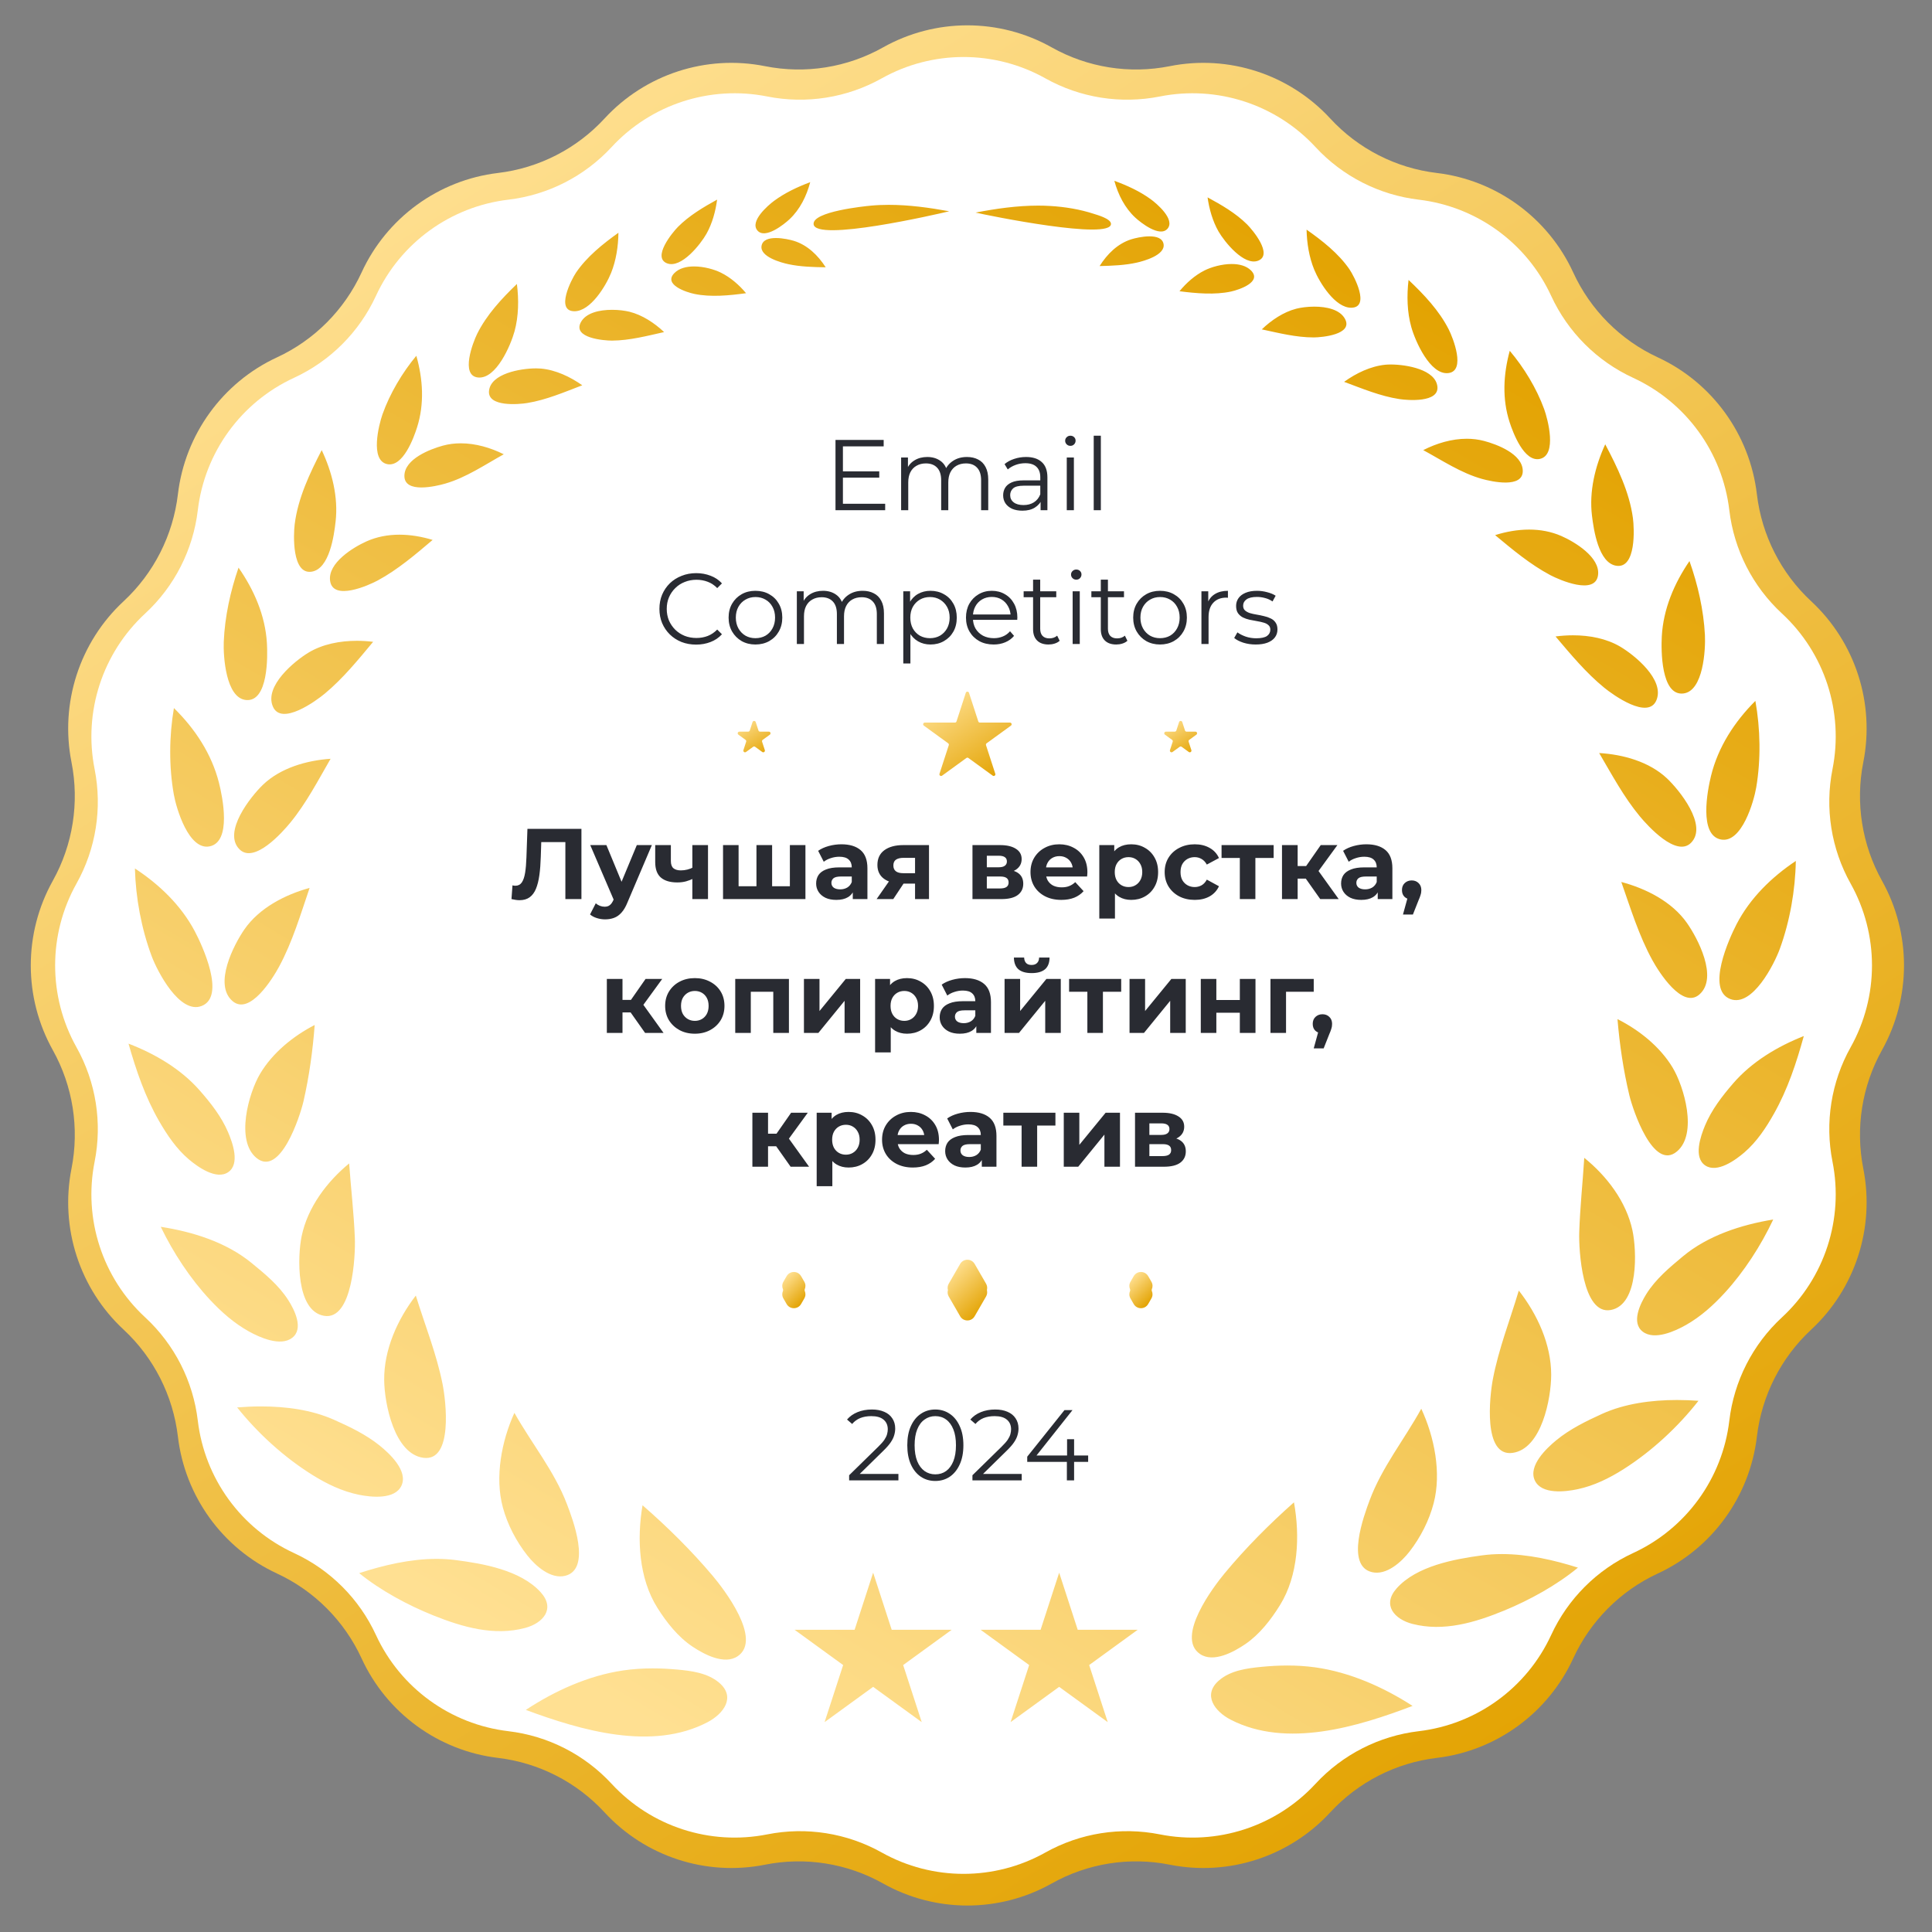 <svg width="231" height="231" viewBox="0 0 231 231" fill="none" xmlns="http://www.w3.org/2000/svg">
<rect x="0" y="0" width="231" height="231" fill="#808080" stroke="none"/>
<path d="M105.578 5.669C111.842 2.149 119.491 2.149 125.755 5.669C130.041 8.078 135.047 8.873 139.868 7.911C146.908 6.507 154.186 8.887 159.049 14.167C162.381 17.783 166.905 20.1 171.787 20.681C178.915 21.529 185.103 26.052 188.1 32.575C190.154 37.047 193.745 40.659 198.211 42.726C204.731 45.744 209.221 51.961 210.063 59.096C210.64 63.989 212.943 68.536 216.553 71.887C221.827 76.781 224.184 84.078 222.786 91.135C221.828 95.972 222.619 101.003 225.02 105.308C228.53 111.601 228.53 119.263 225.02 125.556C222.619 129.862 221.828 134.893 222.786 139.729C224.184 146.787 221.827 154.083 216.553 158.978C212.943 162.329 210.64 166.876 210.063 171.768C209.221 178.903 204.731 185.121 198.211 188.139C193.745 190.206 190.154 193.818 188.1 198.289C185.103 204.812 178.915 209.336 171.787 210.184C166.905 210.765 162.381 213.081 159.049 216.698C154.186 221.978 146.908 224.358 139.868 222.953C135.047 221.991 130.041 222.787 125.755 225.195C119.491 228.715 111.842 228.715 105.578 225.195C101.293 222.787 96.286 221.991 91.465 222.953C84.425 224.358 77.148 221.978 72.284 216.698C68.953 213.081 64.429 210.765 59.546 210.184C52.418 209.336 46.231 204.812 43.234 198.289C41.179 193.818 37.588 190.206 33.122 188.139C26.602 185.121 22.113 178.903 21.271 171.768C20.693 166.876 18.391 162.329 14.78 158.978C9.506 154.083 7.15 146.787 8.548 139.729C9.505 134.893 8.715 129.862 6.313 125.556C2.803 119.263 2.803 111.601 6.313 105.308C8.715 101.003 9.505 95.972 8.548 91.135C7.15 84.078 9.506 76.781 14.78 71.887C18.391 68.536 20.693 63.989 21.271 59.096C22.113 51.961 26.602 45.744 33.122 42.726C37.588 40.659 41.179 37.047 43.234 32.575C46.231 26.052 52.418 21.529 59.546 20.681C64.429 20.1 68.953 17.783 72.284 14.167C77.148 8.887 84.425 6.507 91.465 7.911C96.286 8.873 101.293 8.078 105.578 5.669Z" fill="url(#paint0_linear_1376_2097)"/>
<path d="M105.425 9.368C111.503 5.965 118.913 5.965 124.991 9.368C129.151 11.696 134.004 12.465 138.679 11.536C145.512 10.178 152.559 12.467 157.288 17.582C160.524 21.082 164.903 23.313 169.636 23.874C176.554 24.694 182.549 29.049 185.466 35.375C187.462 39.703 190.937 43.178 195.265 45.174C201.591 48.091 205.947 54.086 206.766 61.004C207.327 65.737 209.558 70.116 213.058 73.352C218.173 78.081 220.462 85.128 219.104 91.961C218.175 96.636 218.944 101.489 221.272 105.649C224.675 111.727 224.675 119.137 221.272 125.215C218.944 129.375 218.175 134.228 219.104 138.903C220.462 145.736 218.173 152.783 213.058 157.512C209.558 160.748 207.327 165.126 206.766 169.86C205.947 176.778 201.591 182.773 195.265 185.69C190.937 187.686 187.462 191.161 185.466 195.489C182.549 201.815 176.554 206.17 169.636 206.99C164.903 207.551 160.524 209.782 157.288 213.282C152.559 218.396 145.512 220.686 138.679 219.328C134.004 218.399 129.151 219.168 124.991 221.496C118.913 224.899 111.503 224.899 105.425 221.496C101.266 219.168 96.412 218.399 91.737 219.328C84.905 220.686 77.857 218.396 73.128 213.282C69.892 209.782 65.514 207.551 60.78 206.99C53.862 206.17 47.868 201.815 44.95 195.489C42.954 191.161 39.48 187.686 35.151 185.69C28.825 182.773 24.47 176.778 23.65 169.86C23.089 165.126 20.858 160.748 17.358 157.512C12.244 152.783 9.954 145.736 11.312 138.903C12.241 134.228 11.473 129.375 9.144 125.215C5.741 119.137 5.741 111.727 9.144 105.649C11.473 101.489 12.241 96.636 11.312 91.961C9.954 85.128 12.244 78.081 17.358 73.352C20.858 70.116 23.089 65.737 23.65 61.004C24.47 54.086 28.825 48.091 35.151 45.174C39.48 43.178 42.954 39.703 44.95 35.375C47.868 29.049 53.862 24.694 60.78 23.874C65.514 23.313 69.892 21.082 73.128 17.582C77.857 12.467 84.905 10.178 91.737 11.536C96.412 12.465 101.266 11.696 105.425 9.368Z" fill="white"/>
<path d="M100.688 56.356H105.128V57.112H100.688V56.356ZM100.784 60.232H105.836V61H99.896V52.6H105.656V53.368H100.784V60.232ZM115.615 54.64C116.127 54.64 116.571 54.74 116.947 54.94C117.331 55.132 117.627 55.428 117.835 55.828C118.051 56.228 118.159 56.732 118.159 57.34V61H117.307V57.424C117.307 56.76 117.147 56.26 116.827 55.924C116.515 55.58 116.071 55.408 115.495 55.408C115.063 55.408 114.687 55.5 114.367 55.684C114.055 55.86 113.811 56.12 113.635 56.464C113.467 56.8 113.383 57.208 113.383 57.688V61H112.531V57.424C112.531 56.76 112.371 56.26 112.051 55.924C111.731 55.58 111.283 55.408 110.707 55.408C110.283 55.408 109.911 55.5 109.591 55.684C109.271 55.86 109.023 56.12 108.847 56.464C108.679 56.8 108.595 57.208 108.595 57.688V61H107.743V54.7H108.559V56.404L108.427 56.104C108.619 55.648 108.927 55.292 109.351 55.036C109.783 54.772 110.291 54.64 110.875 54.64C111.491 54.64 112.015 54.796 112.447 55.108C112.879 55.412 113.159 55.872 113.287 56.488L112.951 56.356C113.135 55.844 113.459 55.432 113.923 55.12C114.395 54.8 114.959 54.64 115.615 54.64ZM124.418 61V59.608L124.382 59.38V57.052C124.382 56.516 124.23 56.104 123.926 55.816C123.63 55.528 123.186 55.384 122.594 55.384C122.186 55.384 121.798 55.452 121.43 55.588C121.062 55.724 120.75 55.904 120.494 56.128L120.11 55.492C120.43 55.22 120.814 55.012 121.262 54.868C121.71 54.716 122.182 54.64 122.678 54.64C123.494 54.64 124.122 54.844 124.562 55.252C125.01 55.652 125.234 56.264 125.234 57.088V61H124.418ZM122.246 61.06C121.774 61.06 121.362 60.984 121.01 60.832C120.666 60.672 120.402 60.456 120.218 60.184C120.034 59.904 119.942 59.584 119.942 59.224C119.942 58.896 120.018 58.6 120.17 58.336C120.33 58.064 120.586 57.848 120.938 57.688C121.298 57.52 121.778 57.436 122.378 57.436H124.55V58.072H122.402C121.794 58.072 121.37 58.18 121.13 58.396C120.898 58.612 120.782 58.88 120.782 59.2C120.782 59.56 120.922 59.848 121.202 60.064C121.482 60.28 121.874 60.388 122.378 60.388C122.858 60.388 123.27 60.28 123.614 60.064C123.966 59.84 124.222 59.52 124.382 59.104L124.574 59.692C124.414 60.108 124.134 60.44 123.734 60.688C123.342 60.936 122.846 61.06 122.246 61.06ZM127.548 61V54.7H128.4V61H127.548ZM127.98 53.308C127.804 53.308 127.656 53.248 127.536 53.128C127.416 53.008 127.356 52.864 127.356 52.696C127.356 52.528 127.416 52.388 127.536 52.276C127.656 52.156 127.804 52.096 127.98 52.096C128.156 52.096 128.304 52.152 128.424 52.264C128.544 52.376 128.604 52.516 128.604 52.684C128.604 52.86 128.544 53.008 128.424 53.128C128.312 53.248 128.164 53.308 127.98 53.308ZM130.771 61V52.096H131.623V61H130.771ZM83.236 77.072C82.603 77.072 82.019 76.968 81.484 76.76C80.948 76.544 80.484 76.244 80.091 75.86C79.7 75.476 79.391 75.024 79.168 74.504C78.951 73.984 78.844 73.416 78.844 72.8C78.844 72.184 78.951 71.616 79.168 71.096C79.391 70.576 79.7 70.124 80.091 69.74C80.492 69.356 80.96 69.06 81.496 68.852C82.031 68.636 82.615 68.528 83.248 68.528C83.856 68.528 84.427 68.632 84.963 68.84C85.499 69.04 85.951 69.344 86.32 69.752L85.755 70.316C85.412 69.964 85.031 69.712 84.615 69.56C84.2 69.4 83.751 69.32 83.272 69.32C82.767 69.32 82.299 69.408 81.868 69.584C81.436 69.752 81.059 69.996 80.74 70.316C80.419 70.628 80.168 70.996 79.984 71.42C79.808 71.836 79.719 72.296 79.719 72.8C79.719 73.304 79.808 73.768 79.984 74.192C80.168 74.608 80.419 74.976 80.74 75.296C81.059 75.608 81.436 75.852 81.868 76.028C82.299 76.196 82.767 76.28 83.272 76.28C83.751 76.28 84.2 76.2 84.615 76.04C85.031 75.88 85.412 75.624 85.755 75.272L86.32 75.836C85.951 76.244 85.499 76.552 84.963 76.76C84.427 76.968 83.852 77.072 83.236 77.072ZM90.319 77.06C89.711 77.06 89.163 76.924 88.675 76.652C88.195 76.372 87.815 75.992 87.535 75.512C87.255 75.024 87.115 74.468 87.115 73.844C87.115 73.212 87.255 72.656 87.535 72.176C87.815 71.696 88.195 71.32 88.675 71.048C89.155 70.776 89.703 70.64 90.319 70.64C90.943 70.64 91.495 70.776 91.975 71.048C92.463 71.32 92.843 71.696 93.115 72.176C93.395 72.656 93.535 73.212 93.535 73.844C93.535 74.468 93.395 75.024 93.115 75.512C92.843 75.992 92.463 76.372 91.975 76.652C91.487 76.924 90.935 77.06 90.319 77.06ZM90.319 76.304C90.775 76.304 91.179 76.204 91.531 76.004C91.883 75.796 92.159 75.508 92.359 75.14C92.567 74.764 92.671 74.332 92.671 73.844C92.671 73.348 92.567 72.916 92.359 72.548C92.159 72.18 91.883 71.896 91.531 71.696C91.179 71.488 90.779 71.384 90.331 71.384C89.883 71.384 89.483 71.488 89.131 71.696C88.779 71.896 88.499 72.18 88.291 72.548C88.083 72.916 87.979 73.348 87.979 73.844C87.979 74.332 88.083 74.764 88.291 75.14C88.499 75.508 88.779 75.796 89.131 76.004C89.483 76.204 89.879 76.304 90.319 76.304ZM103.147 70.64C103.659 70.64 104.103 70.74 104.479 70.94C104.863 71.132 105.159 71.428 105.367 71.828C105.583 72.228 105.691 72.732 105.691 73.34V77H104.839V73.424C104.839 72.76 104.679 72.26 104.359 71.924C104.047 71.58 103.603 71.408 103.027 71.408C102.595 71.408 102.219 71.5 101.899 71.684C101.587 71.86 101.343 72.12 101.167 72.464C100.999 72.8 100.915 73.208 100.915 73.688V77H100.063V73.424C100.063 72.76 99.903 72.26 99.583 71.924C99.263 71.58 98.815 71.408 98.239 71.408C97.815 71.408 97.443 71.5 97.123 71.684C96.803 71.86 96.555 72.12 96.379 72.464C96.211 72.8 96.127 73.208 96.127 73.688V77H95.275V70.7H96.091V72.404L95.959 72.104C96.151 71.648 96.459 71.292 96.883 71.036C97.315 70.772 97.823 70.64 98.407 70.64C99.023 70.64 99.547 70.796 99.979 71.108C100.411 71.412 100.691 71.872 100.819 72.488L100.483 72.356C100.667 71.844 100.991 71.432 101.455 71.12C101.927 70.8 102.491 70.64 103.147 70.64ZM111.253 77.06C110.709 77.06 110.217 76.936 109.777 76.688C109.337 76.432 108.985 76.068 108.721 75.596C108.465 75.116 108.337 74.532 108.337 73.844C108.337 73.156 108.465 72.576 108.721 72.104C108.977 71.624 109.325 71.26 109.765 71.012C110.205 70.764 110.701 70.64 111.253 70.64C111.853 70.64 112.389 70.776 112.861 71.048C113.341 71.312 113.717 71.688 113.989 72.176C114.261 72.656 114.397 73.212 114.397 73.844C114.397 74.484 114.261 75.044 113.989 75.524C113.717 76.004 113.341 76.38 112.861 76.652C112.389 76.924 111.853 77.06 111.253 77.06ZM108.001 79.328V70.7H108.817V72.596L108.733 73.856L108.853 75.128V79.328H108.001ZM111.193 76.304C111.641 76.304 112.041 76.204 112.393 76.004C112.745 75.796 113.025 75.508 113.233 75.14C113.441 74.764 113.545 74.332 113.545 73.844C113.545 73.356 113.441 72.928 113.233 72.56C113.025 72.192 112.745 71.904 112.393 71.696C112.041 71.488 111.641 71.384 111.193 71.384C110.745 71.384 110.341 71.488 109.981 71.696C109.629 71.904 109.349 72.192 109.141 72.56C108.941 72.928 108.841 73.356 108.841 73.844C108.841 74.332 108.941 74.764 109.141 75.14C109.349 75.508 109.629 75.796 109.981 76.004C110.341 76.204 110.745 76.304 111.193 76.304ZM118.81 77.06C118.154 77.06 117.578 76.924 117.082 76.652C116.586 76.372 116.198 75.992 115.918 75.512C115.638 75.024 115.498 74.468 115.498 73.844C115.498 73.22 115.63 72.668 115.894 72.188C116.166 71.708 116.534 71.332 116.998 71.06C117.47 70.78 117.998 70.64 118.582 70.64C119.174 70.64 119.698 70.776 120.154 71.048C120.618 71.312 120.982 71.688 121.246 72.176C121.51 72.656 121.642 73.212 121.642 73.844C121.642 73.884 121.638 73.928 121.63 73.976C121.63 74.016 121.63 74.06 121.63 74.108H116.146V73.472H121.174L120.838 73.724C120.838 73.268 120.738 72.864 120.538 72.512C120.346 72.152 120.082 71.872 119.746 71.672C119.41 71.472 119.022 71.372 118.582 71.372C118.15 71.372 117.762 71.472 117.418 71.672C117.074 71.872 116.806 72.152 116.614 72.512C116.422 72.872 116.326 73.284 116.326 73.748V73.88C116.326 74.36 116.43 74.784 116.638 75.152C116.854 75.512 117.15 75.796 117.526 76.004C117.91 76.204 118.346 76.304 118.834 76.304C119.218 76.304 119.574 76.236 119.902 76.1C120.238 75.964 120.526 75.756 120.766 75.476L121.246 76.028C120.966 76.364 120.614 76.62 120.19 76.796C119.774 76.972 119.314 77.06 118.81 77.06ZM125.368 77.06C124.776 77.06 124.32 76.9 124 76.58C123.68 76.26 123.52 75.808 123.52 75.224V69.308H124.372V75.176C124.372 75.544 124.464 75.828 124.648 76.028C124.84 76.228 125.112 76.328 125.464 76.328C125.84 76.328 126.152 76.22 126.4 76.004L126.7 76.616C126.532 76.768 126.328 76.88 126.088 76.952C125.856 77.024 125.616 77.06 125.368 77.06ZM122.392 71.408V70.7H126.292V71.408H122.392ZM128.251 77V70.7H129.103V77H128.251ZM128.683 69.308C128.507 69.308 128.359 69.248 128.239 69.128C128.119 69.008 128.059 68.864 128.059 68.696C128.059 68.528 128.119 68.388 128.239 68.276C128.359 68.156 128.507 68.096 128.683 68.096C128.859 68.096 129.007 68.152 129.127 68.264C129.247 68.376 129.307 68.516 129.307 68.684C129.307 68.86 129.247 69.008 129.127 69.128C129.015 69.248 128.867 69.308 128.683 69.308ZM133.466 77.06C132.874 77.06 132.418 76.9 132.098 76.58C131.778 76.26 131.618 75.808 131.618 75.224V69.308H132.47V75.176C132.47 75.544 132.562 75.828 132.746 76.028C132.938 76.228 133.21 76.328 133.562 76.328C133.938 76.328 134.25 76.22 134.498 76.004L134.798 76.616C134.63 76.768 134.426 76.88 134.186 76.952C133.954 77.024 133.714 77.06 133.466 77.06ZM130.49 71.408V70.7H134.39V71.408H130.49ZM138.694 77.06C138.086 77.06 137.538 76.924 137.05 76.652C136.57 76.372 136.19 75.992 135.91 75.512C135.63 75.024 135.49 74.468 135.49 73.844C135.49 73.212 135.63 72.656 135.91 72.176C136.19 71.696 136.57 71.32 137.05 71.048C137.53 70.776 138.078 70.64 138.694 70.64C139.318 70.64 139.87 70.776 140.35 71.048C140.838 71.32 141.218 71.696 141.49 72.176C141.77 72.656 141.91 73.212 141.91 73.844C141.91 74.468 141.77 75.024 141.49 75.512C141.218 75.992 140.838 76.372 140.35 76.652C139.862 76.924 139.31 77.06 138.694 77.06ZM138.694 76.304C139.15 76.304 139.554 76.204 139.906 76.004C140.258 75.796 140.534 75.508 140.734 75.14C140.942 74.764 141.046 74.332 141.046 73.844C141.046 73.348 140.942 72.916 140.734 72.548C140.534 72.18 140.258 71.896 139.906 71.696C139.554 71.488 139.154 71.384 138.706 71.384C138.258 71.384 137.858 71.488 137.506 71.696C137.154 71.896 136.874 72.18 136.666 72.548C136.458 72.916 136.354 73.348 136.354 73.844C136.354 74.332 136.458 74.764 136.666 75.14C136.874 75.508 137.154 75.796 137.506 76.004C137.858 76.204 138.254 76.304 138.694 76.304ZM143.65 77V70.7H144.466V72.416L144.382 72.116C144.558 71.636 144.854 71.272 145.27 71.024C145.686 70.768 146.202 70.64 146.818 70.64V71.468C146.786 71.468 146.754 71.468 146.722 71.468C146.69 71.46 146.658 71.456 146.626 71.456C145.962 71.456 145.442 71.66 145.066 72.068C144.69 72.468 144.502 73.04 144.502 73.784V77H143.65ZM150.135 77.06C149.615 77.06 149.123 76.988 148.659 76.844C148.195 76.692 147.831 76.504 147.567 76.28L147.951 75.608C148.207 75.8 148.535 75.968 148.935 76.112C149.335 76.248 149.755 76.316 150.195 76.316C150.795 76.316 151.227 76.224 151.491 76.04C151.755 75.848 151.887 75.596 151.887 75.284C151.887 75.052 151.811 74.872 151.659 74.744C151.515 74.608 151.323 74.508 151.083 74.444C150.843 74.372 150.575 74.312 150.279 74.264C149.983 74.216 149.687 74.16 149.391 74.096C149.103 74.032 148.839 73.94 148.599 73.82C148.359 73.692 148.163 73.52 148.011 73.304C147.867 73.088 147.795 72.8 147.795 72.44C147.795 72.096 147.891 71.788 148.083 71.516C148.275 71.244 148.555 71.032 148.923 70.88C149.299 70.72 149.755 70.64 150.291 70.64C150.699 70.64 151.107 70.696 151.515 70.808C151.923 70.912 152.259 71.052 152.523 71.228L152.151 71.912C151.871 71.72 151.571 71.584 151.251 71.504C150.931 71.416 150.611 71.372 150.291 71.372C149.723 71.372 149.303 71.472 149.031 71.672C148.767 71.864 148.635 72.112 148.635 72.416C148.635 72.656 148.707 72.844 148.851 72.98C149.003 73.116 149.199 73.224 149.439 73.304C149.687 73.376 149.955 73.436 150.243 73.484C150.539 73.532 150.831 73.592 151.119 73.664C151.415 73.728 151.683 73.82 151.923 73.94C152.171 74.052 152.367 74.216 152.511 74.432C152.663 74.64 152.739 74.916 152.739 75.26C152.739 75.628 152.635 75.948 152.427 76.22C152.227 76.484 151.931 76.692 151.539 76.844C151.155 76.988 150.687 77.06 150.135 77.06Z" fill="#292B32"/>
<path d="M89.977 86.335C90.036 86.151 90.297 86.151 90.357 86.335L90.683 87.339C90.71 87.422 90.787 87.478 90.873 87.478H91.929C92.123 87.478 92.203 87.725 92.046 87.839L91.192 88.46C91.122 88.511 91.093 88.601 91.12 88.683L91.446 89.687C91.506 89.871 91.295 90.025 91.138 89.911L90.284 89.29C90.214 89.239 90.119 89.239 90.049 89.29L89.195 89.911C89.038 90.025 88.828 89.871 88.888 89.687L89.214 88.683C89.24 88.601 89.211 88.511 89.141 88.46L88.287 87.839C88.13 87.725 88.211 87.478 88.405 87.478H89.46C89.547 87.478 89.624 87.422 89.65 87.339L89.977 86.335Z" fill="url(#paint1_linear_1376_2097)"/>
<path d="M115.477 82.835C115.536 82.651 115.797 82.651 115.857 82.835L116.969 86.258C116.996 86.34 117.072 86.396 117.159 86.396H120.758C120.951 86.396 121.032 86.644 120.875 86.758L117.964 88.873C117.894 88.924 117.865 89.014 117.891 89.096L119.003 92.519C119.063 92.703 118.852 92.856 118.695 92.742L115.784 90.627C115.714 90.576 115.619 90.576 115.549 90.627L112.638 92.742C112.481 92.856 112.27 92.703 112.33 92.519L113.442 89.096C113.469 89.014 113.44 88.924 113.37 88.873L110.458 86.758C110.302 86.644 110.382 86.396 110.576 86.396H114.174C114.261 86.396 114.338 86.34 114.365 86.258L115.477 82.835Z" fill="url(#paint2_linear_1376_2097)"/>
<path d="M140.977 86.335C141.036 86.151 141.297 86.151 141.357 86.335L141.683 87.339C141.71 87.422 141.787 87.478 141.873 87.478H142.929C143.123 87.478 143.203 87.725 143.046 87.839L142.192 88.46C142.122 88.511 142.093 88.601 142.12 88.683L142.446 89.687C142.506 89.871 142.295 90.025 142.138 89.911L141.284 89.29C141.214 89.239 141.119 89.239 141.049 89.29L140.195 89.911C140.039 90.025 139.828 89.871 139.887 89.687L140.214 88.683C140.24 88.601 140.211 88.511 140.141 88.46L139.287 87.839C139.13 87.725 139.211 87.478 139.405 87.478H140.46C140.547 87.478 140.624 87.422 140.65 87.339L140.977 86.335Z" fill="url(#paint3_linear_1376_2097)"/>
<path d="M62.115 107.632C61.971 107.632 61.819 107.62 61.659 107.596C61.507 107.572 61.339 107.54 61.155 107.5L61.275 105.856C61.387 105.888 61.503 105.904 61.623 105.904C61.951 105.904 62.207 105.772 62.391 105.508C62.575 105.236 62.707 104.848 62.787 104.344C62.867 103.84 62.919 103.228 62.943 102.508L63.063 99.1H69.519V107.5H67.599V100.24L68.043 100.684H64.335L64.731 100.216L64.659 102.436C64.635 103.26 64.579 103.992 64.491 104.632C64.403 105.272 64.267 105.816 64.083 106.264C63.899 106.712 63.647 107.052 63.327 107.284C63.007 107.516 62.603 107.632 62.115 107.632ZM72.349 109.924C72.013 109.924 71.681 109.872 71.353 109.768C71.025 109.664 70.757 109.52 70.549 109.336L71.233 108.004C71.377 108.132 71.541 108.232 71.725 108.304C71.917 108.376 72.105 108.412 72.289 108.412C72.553 108.412 72.761 108.348 72.913 108.22C73.073 108.1 73.217 107.896 73.345 107.608L73.681 106.816L73.825 106.612L76.141 101.044H77.941L75.025 107.896C74.817 108.416 74.577 108.824 74.305 109.12C74.041 109.416 73.745 109.624 73.417 109.744C73.097 109.864 72.741 109.924 72.349 109.924ZM73.453 107.752L70.573 101.044H72.505L74.737 106.444L73.453 107.752ZM82.912 105.028C82.648 105.172 82.356 105.288 82.036 105.376C81.716 105.464 81.364 105.508 80.98 105.508C80.132 105.508 79.48 105.316 79.024 104.932C78.568 104.54 78.34 103.92 78.34 103.072V101.044H80.212V102.952C80.212 103.352 80.316 103.64 80.524 103.816C80.732 103.984 81.024 104.068 81.4 104.068C81.672 104.068 81.932 104.036 82.18 103.972C82.436 103.908 82.68 103.816 82.912 103.696V105.028ZM82.78 107.5V101.044H84.652V107.5H82.78ZM90.854 105.964L90.446 106.396V101.044H92.318V106.396L91.886 105.964H94.862L94.442 106.396V101.044H96.302V107.5H86.45V101.044H88.31V106.396L87.89 105.964H90.854ZM101.962 107.5V106.24L101.842 105.964V103.708C101.842 103.308 101.718 102.996 101.47 102.772C101.23 102.548 100.858 102.436 100.354 102.436C100.01 102.436 99.67 102.492 99.334 102.604C99.006 102.708 98.726 102.852 98.494 103.036L97.822 101.728C98.174 101.48 98.598 101.288 99.094 101.152C99.59 101.016 100.094 100.948 100.606 100.948C101.59 100.948 102.354 101.18 102.898 101.644C103.442 102.108 103.714 102.832 103.714 103.816V107.5H101.962ZM99.994 107.596C99.49 107.596 99.058 107.512 98.698 107.344C98.338 107.168 98.062 106.932 97.87 106.636C97.678 106.34 97.582 106.008 97.582 105.64C97.582 105.256 97.674 104.92 97.858 104.632C98.05 104.344 98.35 104.12 98.758 103.96C99.166 103.792 99.698 103.708 100.354 103.708H102.07V104.8H100.558C100.118 104.8 99.814 104.872 99.646 105.016C99.486 105.16 99.406 105.34 99.406 105.556C99.406 105.796 99.498 105.988 99.682 106.132C99.874 106.268 100.134 106.336 100.462 106.336C100.774 106.336 101.054 106.264 101.302 106.12C101.55 105.968 101.73 105.748 101.842 105.46L102.13 106.324C101.994 106.74 101.746 107.056 101.386 107.272C101.026 107.488 100.562 107.596 99.994 107.596ZM109.408 107.5V105.352L109.672 105.652H107.884C106.956 105.652 106.228 105.46 105.7 105.076C105.172 104.692 104.908 104.14 104.908 103.42C104.908 102.652 105.184 102.064 105.736 101.656C106.296 101.248 107.048 101.044 107.992 101.044H111.076V107.5H109.408ZM104.812 107.5L106.528 105.04H108.436L106.804 107.5H104.812ZM109.408 104.776V102.088L109.672 102.568H108.028C107.644 102.568 107.344 102.64 107.128 102.784C106.92 102.928 106.816 103.16 106.816 103.48C106.816 104.096 107.212 104.404 108.004 104.404H109.672L109.408 104.776ZM116.274 107.5V101.044H119.574C120.382 101.044 121.014 101.192 121.47 101.488C121.926 101.776 122.154 102.184 122.154 102.712C122.154 103.24 121.938 103.656 121.506 103.96C121.082 104.256 120.518 104.404 119.814 104.404L120.006 103.972C120.79 103.972 121.374 104.116 121.758 104.404C122.15 104.692 122.346 105.112 122.346 105.664C122.346 106.232 122.13 106.68 121.698 107.008C121.266 107.336 120.606 107.5 119.718 107.5H116.274ZM117.99 106.228H119.562C119.906 106.228 120.162 106.172 120.33 106.06C120.506 105.94 120.594 105.76 120.594 105.52C120.594 105.272 120.514 105.092 120.354 104.98C120.194 104.86 119.942 104.8 119.598 104.8H117.99V106.228ZM117.99 103.696H119.406C119.734 103.696 119.978 103.636 120.138 103.516C120.306 103.396 120.39 103.224 120.39 103C120.39 102.768 120.306 102.596 120.138 102.484C119.978 102.372 119.734 102.316 119.406 102.316H117.99V103.696ZM126.895 107.596C126.159 107.596 125.511 107.452 124.951 107.164C124.399 106.876 123.971 106.484 123.667 105.988C123.363 105.484 123.211 104.912 123.211 104.272C123.211 103.624 123.359 103.052 123.655 102.556C123.959 102.052 124.371 101.66 124.891 101.38C125.411 101.092 125.999 100.948 126.655 100.948C127.287 100.948 127.855 101.084 128.359 101.356C128.871 101.62 129.275 102.004 129.571 102.508C129.867 103.004 130.015 103.6 130.015 104.296C130.015 104.368 130.011 104.452 130.003 104.548C129.995 104.636 129.987 104.72 129.979 104.8H124.735V103.708H128.995L128.275 104.032C128.275 103.696 128.207 103.404 128.071 103.156C127.935 102.908 127.747 102.716 127.507 102.58C127.267 102.436 126.987 102.364 126.667 102.364C126.347 102.364 126.063 102.436 125.815 102.58C125.575 102.716 125.387 102.912 125.251 103.168C125.115 103.416 125.047 103.712 125.047 104.056V104.344C125.047 104.696 125.123 105.008 125.275 105.28C125.435 105.544 125.655 105.748 125.935 105.892C126.223 106.028 126.559 106.096 126.943 106.096C127.287 106.096 127.587 106.044 127.843 105.94C128.107 105.836 128.347 105.68 128.563 105.472L129.559 106.552C129.263 106.888 128.891 107.148 128.443 107.332C127.995 107.508 127.479 107.596 126.895 107.596ZM135.254 107.596C134.71 107.596 134.234 107.476 133.826 107.236C133.418 106.996 133.098 106.632 132.866 106.144C132.642 105.648 132.53 105.024 132.53 104.272C132.53 103.512 132.638 102.888 132.854 102.4C133.07 101.912 133.382 101.548 133.79 101.308C134.198 101.068 134.686 100.948 135.254 100.948C135.862 100.948 136.406 101.088 136.886 101.368C137.374 101.64 137.758 102.024 138.038 102.52C138.326 103.016 138.47 103.6 138.47 104.272C138.47 104.952 138.326 105.54 138.038 106.036C137.758 106.532 137.374 106.916 136.886 107.188C136.406 107.46 135.862 107.596 135.254 107.596ZM131.438 109.828V101.044H133.226V102.364L133.19 104.284L133.31 106.192V109.828H131.438ZM134.93 106.06C135.242 106.06 135.518 105.988 135.758 105.844C136.006 105.7 136.202 105.496 136.346 105.232C136.498 104.96 136.574 104.64 136.574 104.272C136.574 103.896 136.498 103.576 136.346 103.312C136.202 103.048 136.006 102.844 135.758 102.7C135.518 102.556 135.242 102.484 134.93 102.484C134.618 102.484 134.338 102.556 134.09 102.7C133.842 102.844 133.646 103.048 133.502 103.312C133.358 103.576 133.286 103.896 133.286 104.272C133.286 104.64 133.358 104.96 133.502 105.232C133.646 105.496 133.842 105.7 134.09 105.844C134.338 105.988 134.618 106.06 134.93 106.06ZM142.854 107.596C142.158 107.596 141.538 107.456 140.994 107.176C140.45 106.888 140.022 106.492 139.71 105.988C139.406 105.484 139.254 104.912 139.254 104.272C139.254 103.624 139.406 103.052 139.71 102.556C140.022 102.052 140.45 101.66 140.994 101.38C141.538 101.092 142.158 100.948 142.854 100.948C143.534 100.948 144.126 101.092 144.63 101.38C145.134 101.66 145.506 102.064 145.746 102.592L144.294 103.372C144.126 103.068 143.914 102.844 143.658 102.7C143.41 102.556 143.138 102.484 142.842 102.484C142.522 102.484 142.234 102.556 141.978 102.7C141.722 102.844 141.518 103.048 141.366 103.312C141.222 103.576 141.15 103.896 141.15 104.272C141.15 104.648 141.222 104.968 141.366 105.232C141.518 105.496 141.722 105.7 141.978 105.844C142.234 105.988 142.522 106.06 142.842 106.06C143.138 106.06 143.41 105.992 143.658 105.856C143.914 105.712 144.126 105.484 144.294 105.172L145.746 105.964C145.506 106.484 145.134 106.888 144.63 107.176C144.126 107.456 143.534 107.596 142.854 107.596ZM148.24 107.5V102.148L148.66 102.58H146.056V101.044H152.284V102.58H149.68L150.1 102.148V107.5H148.24ZM157.854 107.5L155.694 104.44L157.218 103.54L160.062 107.5H157.854ZM153.282 107.5V101.044H155.154V107.5H153.282ZM154.602 105.052V103.552H156.858V105.052H154.602ZM157.398 104.488L155.646 104.296L157.914 101.044H159.906L157.398 104.488ZM164.728 107.5V106.24L164.608 105.964V103.708C164.608 103.308 164.484 102.996 164.236 102.772C163.996 102.548 163.624 102.436 163.12 102.436C162.776 102.436 162.436 102.492 162.1 102.604C161.772 102.708 161.492 102.852 161.26 103.036L160.588 101.728C160.94 101.48 161.364 101.288 161.86 101.152C162.356 101.016 162.86 100.948 163.372 100.948C164.356 100.948 165.12 101.18 165.664 101.644C166.208 102.108 166.48 102.832 166.48 103.816V107.5H164.728ZM162.76 107.596C162.256 107.596 161.824 107.512 161.464 107.344C161.104 107.168 160.828 106.932 160.636 106.636C160.444 106.34 160.348 106.008 160.348 105.64C160.348 105.256 160.44 104.92 160.624 104.632C160.816 104.344 161.116 104.12 161.524 103.96C161.932 103.792 162.464 103.708 163.12 103.708H164.836V104.8H163.324C162.884 104.8 162.58 104.872 162.412 105.016C162.252 105.16 162.172 105.34 162.172 105.556C162.172 105.796 162.264 105.988 162.448 106.132C162.64 106.268 162.9 106.336 163.228 106.336C163.54 106.336 163.82 106.264 164.068 106.12C164.316 105.968 164.496 105.748 164.608 105.46L164.896 106.324C164.76 106.74 164.512 107.056 164.152 107.272C163.792 107.488 163.328 107.596 162.76 107.596ZM167.746 109.348L168.538 106.468L168.802 107.548C168.458 107.548 168.174 107.448 167.95 107.248C167.734 107.048 167.626 106.772 167.626 106.42C167.626 106.068 167.738 105.788 167.962 105.58C168.186 105.372 168.462 105.268 168.79 105.268C169.126 105.268 169.402 105.376 169.618 105.592C169.834 105.8 169.942 106.076 169.942 106.42C169.942 106.524 169.934 106.628 169.918 106.732C169.902 106.828 169.87 106.948 169.822 107.092C169.782 107.228 169.714 107.404 169.618 107.62L168.934 109.348H167.746ZM77.129 123.5L74.969 120.44L76.493 119.54L79.337 123.5H77.129ZM72.557 123.5V117.044H74.429V123.5H72.557ZM73.877 121.052V119.552H76.133V121.052H73.877ZM76.673 120.488L74.921 120.296L77.189 117.044H79.181L76.673 120.488ZM83.081 123.596C82.393 123.596 81.781 123.452 81.245 123.164C80.717 122.876 80.297 122.484 79.985 121.988C79.681 121.484 79.529 120.912 79.529 120.272C79.529 119.624 79.681 119.052 79.985 118.556C80.297 118.052 80.717 117.66 81.245 117.38C81.781 117.092 82.393 116.948 83.081 116.948C83.761 116.948 84.369 117.092 84.905 117.38C85.441 117.66 85.861 118.048 86.165 118.544C86.469 119.04 86.621 119.616 86.621 120.272C86.621 120.912 86.469 121.484 86.165 121.988C85.861 122.484 85.441 122.876 84.905 123.164C84.369 123.452 83.761 123.596 83.081 123.596ZM83.081 122.06C83.393 122.06 83.673 121.988 83.921 121.844C84.169 121.7 84.365 121.496 84.509 121.232C84.653 120.96 84.725 120.64 84.725 120.272C84.725 119.896 84.653 119.576 84.509 119.312C84.365 119.048 84.169 118.844 83.921 118.7C83.673 118.556 83.393 118.484 83.081 118.484C82.769 118.484 82.489 118.556 82.241 118.7C81.993 118.844 81.793 119.048 81.641 119.312C81.497 119.576 81.425 119.896 81.425 120.272C81.425 120.64 81.497 120.96 81.641 121.232C81.793 121.496 81.993 121.7 82.241 121.844C82.489 121.988 82.769 122.06 83.081 122.06ZM87.909 123.5V117.044H94.329V123.5H92.457V118.16L92.876 118.58H89.349L89.769 118.16V123.5H87.909ZM96.123 123.5V117.044H97.983V120.884L101.127 117.044H102.843V123.5H100.983V119.66L97.851 123.5H96.123ZM108.447 123.596C107.903 123.596 107.427 123.476 107.019 123.236C106.611 122.996 106.291 122.632 106.059 122.144C105.835 121.648 105.723 121.024 105.723 120.272C105.723 119.512 105.831 118.888 106.047 118.4C106.263 117.912 106.575 117.548 106.983 117.308C107.391 117.068 107.879 116.948 108.447 116.948C109.055 116.948 109.599 117.088 110.079 117.368C110.567 117.64 110.951 118.024 111.231 118.52C111.519 119.016 111.663 119.6 111.663 120.272C111.663 120.952 111.519 121.54 111.231 122.036C110.951 122.532 110.567 122.916 110.079 123.188C109.599 123.46 109.055 123.596 108.447 123.596ZM104.631 125.828V117.044H106.419V118.364L106.383 120.284L106.503 122.192V125.828H104.631ZM108.123 122.06C108.435 122.06 108.711 121.988 108.951 121.844C109.199 121.7 109.395 121.496 109.539 121.232C109.691 120.96 109.767 120.64 109.767 120.272C109.767 119.896 109.691 119.576 109.539 119.312C109.395 119.048 109.199 118.844 108.951 118.7C108.711 118.556 108.435 118.484 108.123 118.484C107.811 118.484 107.531 118.556 107.283 118.7C107.035 118.844 106.839 119.048 106.695 119.312C106.551 119.576 106.479 119.896 106.479 120.272C106.479 120.64 106.551 120.96 106.695 121.232C106.839 121.496 107.035 121.7 107.283 121.844C107.531 121.988 107.811 122.06 108.123 122.06ZM116.733 123.5V122.24L116.613 121.964V119.708C116.613 119.308 116.489 118.996 116.241 118.772C116.001 118.548 115.629 118.436 115.125 118.436C114.781 118.436 114.441 118.492 114.105 118.604C113.777 118.708 113.497 118.852 113.265 119.036L112.593 117.728C112.945 117.48 113.369 117.288 113.865 117.152C114.361 117.016 114.865 116.948 115.377 116.948C116.361 116.948 117.125 117.18 117.669 117.644C118.213 118.108 118.485 118.832 118.485 119.816V123.5H116.733ZM114.765 123.596C114.261 123.596 113.829 123.512 113.469 123.344C113.109 123.168 112.833 122.932 112.641 122.636C112.449 122.34 112.353 122.008 112.353 121.64C112.353 121.256 112.445 120.92 112.629 120.632C112.821 120.344 113.121 120.12 113.529 119.96C113.937 119.792 114.469 119.708 115.125 119.708H116.841V120.8H115.329C114.889 120.8 114.585 120.872 114.417 121.016C114.257 121.16 114.177 121.34 114.177 121.556C114.177 121.796 114.269 121.988 114.453 122.132C114.645 122.268 114.905 122.336 115.233 122.336C115.545 122.336 115.825 122.264 116.073 122.12C116.321 121.968 116.501 121.748 116.613 121.46L116.901 122.324C116.765 122.74 116.517 123.056 116.157 123.272C115.797 123.488 115.333 123.596 114.765 123.596ZM120.112 123.5V117.044H121.972V120.884L125.116 117.044H126.832V123.5H124.972V119.66L121.84 123.5H120.112ZM123.352 116.348C122.648 116.348 122.12 116.196 121.768 115.892C121.416 115.58 121.236 115.112 121.228 114.488H122.452C122.46 114.76 122.536 114.976 122.68 115.136C122.824 115.296 123.044 115.376 123.34 115.376C123.628 115.376 123.848 115.296 124 115.136C124.16 114.976 124.24 114.76 124.24 114.488H125.488C125.488 115.112 125.308 115.58 124.948 115.892C124.588 116.196 124.056 116.348 123.352 116.348ZM130.011 123.5V118.148L130.431 118.58H127.827V117.044H134.055V118.58H131.451L131.871 118.148V123.5H130.011ZM135.053 123.5V117.044H136.913V120.884L140.057 117.044H141.773V123.5H139.913V119.66L136.781 123.5H135.053ZM143.573 123.5V117.044H145.433V119.564H148.241V117.044H150.113V123.5H148.241V121.088H145.433V123.5H143.573ZM151.905 123.5V117.044H157.077V118.58H153.345L153.765 118.172V123.5H151.905ZM157.076 125.348L157.868 122.468L158.132 123.548C157.788 123.548 157.504 123.448 157.28 123.248C157.064 123.048 156.956 122.772 156.956 122.42C156.956 122.068 157.068 121.788 157.292 121.58C157.516 121.372 157.792 121.268 158.12 121.268C158.456 121.268 158.732 121.376 158.948 121.592C159.164 121.8 159.272 122.076 159.272 122.42C159.272 122.524 159.264 122.628 159.248 122.732C159.232 122.828 159.2 122.948 159.152 123.092C159.112 123.228 159.044 123.404 158.948 123.62L158.264 125.348H157.076ZM94.531 139.5L92.371 136.44L93.895 135.54L96.739 139.5H94.531ZM89.959 139.5V133.044H91.831V139.5H89.959ZM91.279 137.052V135.552H93.535V137.052H91.279ZM94.075 136.488L92.323 136.296L94.591 133.044H96.583L94.075 136.488ZM101.463 139.596C100.919 139.596 100.443 139.476 100.035 139.236C99.626 138.996 99.306 138.632 99.075 138.144C98.85 137.648 98.739 137.024 98.739 136.272C98.739 135.512 98.847 134.888 99.062 134.4C99.278 133.912 99.591 133.548 99.999 133.308C100.407 133.068 100.895 132.948 101.463 132.948C102.071 132.948 102.615 133.088 103.095 133.368C103.583 133.64 103.967 134.024 104.247 134.52C104.535 135.016 104.679 135.6 104.679 136.272C104.679 136.952 104.535 137.54 104.247 138.036C103.967 138.532 103.583 138.916 103.095 139.188C102.615 139.46 102.071 139.596 101.463 139.596ZM97.647 141.828V133.044H99.434V134.364L99.398 136.284L99.519 138.192V141.828H97.647ZM101.139 138.06C101.451 138.06 101.727 137.988 101.967 137.844C102.215 137.7 102.411 137.496 102.555 137.232C102.707 136.96 102.783 136.64 102.783 136.272C102.783 135.896 102.707 135.576 102.555 135.312C102.411 135.048 102.215 134.844 101.967 134.7C101.727 134.556 101.451 134.484 101.139 134.484C100.827 134.484 100.547 134.556 100.299 134.7C100.051 134.844 99.855 135.048 99.71 135.312C99.567 135.576 99.495 135.896 99.495 136.272C99.495 136.64 99.567 136.96 99.71 137.232C99.855 137.496 100.051 137.7 100.299 137.844C100.547 137.988 100.827 138.06 101.139 138.06ZM109.147 139.596C108.411 139.596 107.763 139.452 107.203 139.164C106.651 138.876 106.223 138.484 105.919 137.988C105.615 137.484 105.463 136.912 105.463 136.272C105.463 135.624 105.611 135.052 105.907 134.556C106.211 134.052 106.623 133.66 107.143 133.38C107.663 133.092 108.251 132.948 108.907 132.948C109.539 132.948 110.107 133.084 110.611 133.356C111.123 133.62 111.527 134.004 111.823 134.508C112.119 135.004 112.267 135.6 112.267 136.296C112.267 136.368 112.263 136.452 112.255 136.548C112.247 136.636 112.239 136.72 112.231 136.8H106.987V135.708H111.247L110.527 136.032C110.527 135.696 110.459 135.404 110.323 135.156C110.187 134.908 109.999 134.716 109.759 134.58C109.519 134.436 109.239 134.364 108.919 134.364C108.599 134.364 108.315 134.436 108.067 134.58C107.827 134.716 107.639 134.912 107.503 135.168C107.367 135.416 107.299 135.712 107.299 136.056V136.344C107.299 136.696 107.375 137.008 107.527 137.28C107.687 137.544 107.907 137.748 108.187 137.892C108.475 138.028 108.811 138.096 109.195 138.096C109.539 138.096 109.839 138.044 110.095 137.94C110.359 137.836 110.599 137.68 110.815 137.472L111.811 138.552C111.515 138.888 111.143 139.148 110.695 139.332C110.247 139.508 109.731 139.596 109.147 139.596ZM117.39 139.5V138.24L117.27 137.964V135.708C117.27 135.308 117.146 134.996 116.898 134.772C116.658 134.548 116.286 134.436 115.782 134.436C115.438 134.436 115.098 134.492 114.762 134.604C114.434 134.708 114.154 134.852 113.922 135.036L113.25 133.728C113.602 133.48 114.026 133.288 114.522 133.152C115.018 133.016 115.522 132.948 116.034 132.948C117.018 132.948 117.782 133.18 118.326 133.644C118.87 134.108 119.142 134.832 119.142 135.816V139.5H117.39ZM115.422 139.596C114.918 139.596 114.486 139.512 114.126 139.344C113.766 139.168 113.49 138.932 113.298 138.636C113.106 138.34 113.01 138.008 113.01 137.64C113.01 137.256 113.102 136.92 113.286 136.632C113.478 136.344 113.778 136.12 114.186 135.96C114.594 135.792 115.126 135.708 115.782 135.708H117.498V136.8H115.986C115.546 136.8 115.242 136.872 115.074 137.016C114.914 137.16 114.834 137.34 114.834 137.556C114.834 137.796 114.926 137.988 115.11 138.132C115.302 138.268 115.562 138.336 115.89 138.336C116.202 138.336 116.482 138.264 116.73 138.12C116.978 137.968 117.158 137.748 117.27 137.46L117.558 138.324C117.422 138.74 117.174 139.056 116.814 139.272C116.454 139.488 115.99 139.596 115.422 139.596ZM122.148 139.5V134.148L122.568 134.58H119.964V133.044H126.192V134.58H123.588L124.008 134.148V139.5H122.148ZM127.19 139.5V133.044H129.05V136.884L132.194 133.044H133.91V139.5H132.05V135.66L128.918 139.5H127.19ZM135.709 139.5V133.044H139.009C139.817 133.044 140.449 133.192 140.905 133.488C141.361 133.776 141.589 134.184 141.589 134.712C141.589 135.24 141.373 135.656 140.941 135.96C140.517 136.256 139.953 136.404 139.249 136.404L139.441 135.972C140.225 135.972 140.809 136.116 141.193 136.404C141.585 136.692 141.781 137.112 141.781 137.664C141.781 138.232 141.565 138.68 141.133 139.008C140.701 139.336 140.041 139.5 139.153 139.5H135.709ZM137.425 138.228H138.997C139.341 138.228 139.597 138.172 139.765 138.06C139.941 137.94 140.029 137.76 140.029 137.52C140.029 137.272 139.949 137.092 139.789 136.98C139.629 136.86 139.377 136.8 139.033 136.8H137.425V138.228ZM137.425 135.696H138.841C139.169 135.696 139.413 135.636 139.573 135.516C139.741 135.396 139.825 135.224 139.825 135C139.825 134.768 139.741 134.596 139.573 134.484C139.413 134.372 139.169 134.316 138.841 134.316H137.425V135.696Z" fill="#292B32"/>
<path d="M94.051 152.585C94.436 151.918 95.397 151.918 95.782 152.585L96.167 153.25C96.337 153.545 96.338 153.873 96.219 154.147C96.191 154.212 96.191 154.287 96.219 154.353C96.338 154.627 96.337 154.955 96.167 155.25L95.782 155.915C95.397 156.581 94.436 156.582 94.051 155.915L93.667 155.25C93.497 154.955 93.496 154.627 93.615 154.353C93.644 154.287 93.644 154.212 93.615 154.147C93.496 153.873 93.496 153.545 93.667 153.25L94.051 152.585Z" fill="url(#paint4_linear_1376_2097)"/>
<path d="M114.8 151.121C115.185 150.454 116.148 150.454 116.533 151.121L117.896 153.481C118.03 153.713 118.058 153.965 118.007 154.195C117.999 154.231 117.999 154.269 118.007 154.305C118.058 154.535 118.03 154.787 117.896 155.02L116.533 157.38C116.148 158.047 115.185 158.047 114.8 157.38L113.438 155.02C113.294 154.77 113.271 154.497 113.339 154.253C113.339 154.252 113.339 154.251 113.339 154.25C113.339 154.25 113.339 154.249 113.339 154.248C113.271 154.004 113.294 153.731 113.438 153.481L114.8 151.121Z" fill="url(#paint5_linear_1376_2097)"/>
<path d="M135.55 152.585C135.935 151.918 136.897 151.918 137.282 152.585L137.667 153.25C137.837 153.545 137.837 153.873 137.718 154.147C137.69 154.212 137.69 154.287 137.718 154.353C137.837 154.627 137.837 154.955 137.667 155.25L137.282 155.915C136.897 156.581 135.935 156.582 135.55 155.915L135.167 155.25C134.996 154.955 134.995 154.627 135.115 154.353C135.143 154.287 135.143 154.212 135.115 154.147C134.995 153.873 134.996 153.545 135.167 153.25L135.55 152.585Z" fill="url(#paint6_linear_1376_2097)"/>
<path d="M101.527 177V176.388L105.019 172.968C105.339 172.656 105.579 172.384 105.739 172.152C105.899 171.912 106.007 171.688 106.063 171.48C106.119 171.272 106.147 171.076 106.147 170.892C106.147 170.404 105.979 170.02 105.643 169.74C105.315 169.46 104.827 169.32 104.179 169.32C103.683 169.32 103.243 169.396 102.859 169.548C102.483 169.7 102.159 169.936 101.887 170.256L101.275 169.728C101.603 169.344 102.023 169.048 102.535 168.84C103.047 168.632 103.619 168.528 104.251 168.528C104.819 168.528 105.311 168.62 105.727 168.804C106.143 168.98 106.463 169.24 106.687 169.584C106.919 169.928 107.035 170.332 107.035 170.796C107.035 171.068 106.995 171.336 106.915 171.6C106.843 171.864 106.707 172.144 106.507 172.44C106.315 172.728 106.031 173.056 105.655 173.424L102.451 176.568L102.211 176.232H107.419V177H101.527ZM111.828 177.072C111.18 177.072 110.604 176.904 110.1 176.568C109.596 176.224 109.2 175.736 108.912 175.104C108.624 174.464 108.48 173.696 108.48 172.8C108.48 171.904 108.624 171.14 108.912 170.508C109.2 169.868 109.596 169.38 110.1 169.044C110.604 168.7 111.18 168.528 111.828 168.528C112.476 168.528 113.052 168.7 113.556 169.044C114.06 169.38 114.456 169.868 114.744 170.508C115.04 171.14 115.188 171.904 115.188 172.8C115.188 173.696 115.04 174.464 114.744 175.104C114.456 175.736 114.06 176.224 113.556 176.568C113.052 176.904 112.476 177.072 111.828 177.072ZM111.828 176.28C112.324 176.28 112.756 176.148 113.124 175.884C113.492 175.612 113.78 175.22 113.988 174.708C114.196 174.188 114.3 173.552 114.3 172.8C114.3 172.048 114.196 171.416 113.988 170.904C113.78 170.384 113.492 169.992 113.124 169.728C112.756 169.456 112.324 169.32 111.828 169.32C111.348 169.32 110.92 169.456 110.544 169.728C110.168 169.992 109.876 170.384 109.668 170.904C109.46 171.416 109.356 172.048 109.356 172.8C109.356 173.552 109.46 174.188 109.668 174.708C109.876 175.22 110.168 175.612 110.544 175.884C110.92 176.148 111.348 176.28 111.828 176.28ZM116.27 177V176.388L119.762 172.968C120.082 172.656 120.322 172.384 120.482 172.152C120.642 171.912 120.75 171.688 120.806 171.48C120.862 171.272 120.89 171.076 120.89 170.892C120.89 170.404 120.722 170.02 120.386 169.74C120.058 169.46 119.57 169.32 118.922 169.32C118.426 169.32 117.986 169.396 117.602 169.548C117.226 169.7 116.902 169.936 116.63 170.256L116.018 169.728C116.346 169.344 116.766 169.048 117.278 168.84C117.79 168.632 118.362 168.528 118.994 168.528C119.562 168.528 120.054 168.62 120.47 168.804C120.886 168.98 121.206 169.24 121.43 169.584C121.662 169.928 121.778 170.332 121.778 170.796C121.778 171.068 121.738 171.336 121.658 171.6C121.586 171.864 121.45 172.144 121.25 172.44C121.058 172.728 120.774 173.056 120.398 173.424L117.194 176.568L116.954 176.232H122.162V177H116.27ZM122.821 174.792V174.168L127.273 168.6H128.233L123.817 174.168L123.349 174.024H130.105V174.792H122.821ZM127.561 177V174.792L127.585 174.024V172.08H128.425V177H127.561Z" fill="#292B32"/>
<path d="M135.75 26.028C136.395 26.623 138.67 28.422 139.593 27.346C140.542 26.241 138.311 24.343 137.579 23.813C136.256 22.855 134.758 22.173 133.236 21.618C133.687 23.271 134.489 24.865 135.75 26.028ZM92.549 24.018C91.822 24.553 89.607 26.471 90.567 27.567C91.5 28.634 93.758 26.816 94.398 26.215C95.65 25.039 96.436 23.442 96.874 21.782C95.354 22.348 93.863 23.048 92.549 24.018ZM145.691 27.672C146.391 28.891 148.745 31.844 150.444 31.164C152.232 30.442 149.784 27.503 149.098 26.821C147.753 25.489 146.033 24.489 144.383 23.599C144.583 25.002 144.99 26.443 145.691 27.672ZM81.059 27.128C80.377 27.818 77.956 30.778 79.751 31.483C81.457 32.148 83.785 29.173 84.471 27.95C85.162 26.715 85.556 25.271 85.742 23.866C84.102 24.77 82.391 25.784 81.059 27.128ZM104.105 24.59C103.356 24.661 97.162 25.29 97.277 26.794C97.445 28.968 111.931 25.64 113.492 25.261C111.126 24.831 108.694 24.492 106.274 24.492C105.55 24.492 104.826 24.521 104.105 24.59ZM116.648 25.417C118.188 25.777 132.921 28.769 132.834 26.755C132.809 26.139 131.173 25.695 130.783 25.568C129.116 25.021 127.303 24.727 125.554 24.626C125.077 24.598 124.599 24.584 124.121 24.584C121.614 24.584 119.103 24.946 116.648 25.417ZM157.137 32.246C157.764 33.773 159.641 36.837 161.584 36.794C163.854 36.741 161.912 33.02 161.34 32.189C160.034 30.289 158.078 28.761 156.221 27.458C156.255 29.075 156.525 30.754 157.137 32.246ZM68.865 32.608C68.302 33.443 66.393 37.183 68.661 37.214C70.607 37.241 72.454 34.161 73.068 32.626C73.668 31.129 73.922 29.446 73.942 27.83C72.097 29.15 70.155 30.696 68.865 32.608ZM135.249 28.616C133.632 29.128 132.374 30.379 131.475 31.812C132.947 31.777 134.501 31.721 135.94 31.396C136.765 31.211 139.353 30.497 139.123 29.181C138.996 28.468 138.255 28.258 137.438 28.258C136.587 28.258 135.652 28.488 135.249 28.616ZM91.054 29.399C90.835 30.715 93.43 31.409 94.255 31.585C95.698 31.896 97.252 31.938 98.725 31.959C97.813 30.537 96.544 29.297 94.924 28.798C94.527 28.676 93.615 28.46 92.775 28.46C91.941 28.46 91.177 28.672 91.054 29.399ZM144.007 32.341C142.865 32.917 141.84 33.828 141.025 34.822C143.005 35.076 145.24 35.28 147.204 34.854C148.155 34.645 150.947 33.712 149.577 32.338C149.014 31.777 148.165 31.566 147.267 31.566C146.085 31.566 144.817 31.933 144.007 32.341ZM80.63 32.652C79.271 34.035 82.073 34.946 83.025 35.143C84.99 35.554 87.226 35.328 89.203 35.058C88.378 34.067 87.345 33.17 86.198 32.602C85.397 32.206 84.152 31.857 82.984 31.857C82.068 31.857 81.199 32.073 80.63 32.652ZM168.748 39.126C169.216 40.788 170.992 44.849 173.162 44.609C175.309 44.37 173.718 40.379 173.223 39.399C172.078 37.133 170.233 35.188 168.415 33.471C168.193 35.327 168.237 37.323 168.748 39.126ZM57.048 39.924C56.56 40.91 55.007 44.916 57.154 45.134C59.329 45.354 61.066 41.275 61.521 39.612C62.015 37.807 62.041 35.808 61.803 33.953C59.999 35.687 58.171 37.649 57.048 39.924ZM154.989 36.911C153.453 37.308 152.009 38.285 150.867 39.382C152.91 39.818 154.981 40.348 157.085 40.344C158.041 40.34 161.819 40.004 160.818 38.133C160.217 37.009 158.617 36.663 157.145 36.663C156.32 36.663 155.536 36.771 154.989 36.911ZM69.44 38.547C68.455 40.426 72.238 40.731 73.191 40.725C75.296 40.709 77.361 40.16 79.404 39.705C78.249 38.618 76.797 37.654 75.259 37.273C74.728 37.143 73.979 37.043 73.184 37.043C71.69 37.043 70.043 37.395 69.44 38.547ZM180.5 50.49C180.915 51.762 182.234 55.288 184.122 54.868C186.205 54.403 185.061 50.112 184.626 48.912C183.72 46.43 182.214 43.951 180.514 41.946C179.747 44.762 179.589 47.693 180.5 50.49ZM45.732 49.541C45.308 50.744 44.203 55.047 46.29 55.492C48.18 55.894 49.469 52.357 49.871 51.083C50.757 48.275 50.574 45.349 49.779 42.538C48.098 44.559 46.615 47.049 45.732 49.541ZM165.637 43.609C163.883 43.782 162.136 44.625 160.709 45.655C162.86 46.453 165.036 47.368 167.314 47.715C168.335 47.871 172.059 48.161 171.864 46.234C171.658 44.189 168.187 43.581 166.279 43.581C166.036 43.581 165.819 43.591 165.637 43.609ZM58.468 46.748C58.293 48.677 62.013 48.354 63.031 48.188C65.307 47.82 67.474 46.885 69.618 46.066C68.18 45.05 66.428 44.223 64.672 44.067C64.508 44.053 64.317 44.045 64.104 44.045C62.214 44.045 58.66 44.674 58.468 46.748ZM170.169 53.818C172.441 55.05 174.695 56.565 177.202 57.263C178.32 57.572 182.115 58.437 182.071 56.279C182.029 54.262 178.959 53.124 177.447 52.722C176.767 52.542 176.072 52.46 175.374 52.46C173.575 52.46 171.763 53.007 170.169 53.818ZM52.946 53.285C51.436 53.702 48.377 54.865 48.352 56.883C48.328 59.044 52.113 58.145 53.229 57.824C55.732 57.104 57.971 55.569 60.233 54.315C58.656 53.531 56.866 53.005 55.094 53.005C54.37 53.005 53.649 53.092 52.946 53.285ZM190.347 61.673C190.548 63.301 191.114 67.353 193.282 67.649C195.627 67.972 195.412 63.229 195.24 61.941C194.818 58.82 193.376 55.862 191.93 53.123C190.717 55.761 189.99 58.759 190.347 61.673ZM35.237 62.664C35.075 63.956 34.904 68.701 37.244 68.355C39.411 68.038 39.942 63.983 40.127 62.354C40.458 59.436 39.705 56.444 38.465 53.818C37.045 56.57 35.63 59.541 35.237 62.664ZM178.764 63.982C180.838 65.708 182.985 67.506 185.37 68.769C186.474 69.352 190.736 71.205 191.069 68.775C191.362 66.616 188.232 64.765 186.684 64.088C185.457 63.551 184.149 63.319 182.83 63.319C181.458 63.319 180.075 63.57 178.764 63.982ZM43.81 64.734C42.271 65.424 39.155 67.305 39.471 69.462C39.823 71.887 44.069 69.996 45.166 69.402C47.54 68.12 49.673 66.301 51.729 64.556C50.447 64.167 49.099 63.93 47.759 63.93C46.406 63.93 45.065 64.17 43.81 64.734ZM198.692 76.103C198.605 77.715 198.589 83.2 201.254 82.918C203.679 82.661 203.935 77.606 203.85 75.934C203.696 72.942 203.001 69.901 202.003 67.084C200.173 69.761 198.869 72.822 198.692 76.103ZM26.754 76.735C26.685 78.408 26.982 83.46 29.413 83.697C32.08 83.954 32.014 78.471 31.912 76.859C31.706 73.578 30.375 70.531 28.52 67.871C27.545 70.695 26.879 73.742 26.754 76.735ZM185.988 76.098C187.802 78.239 189.638 80.454 191.812 82.228C192.856 83.082 197.075 86.121 198.056 83.708C199.052 81.257 195.43 78.328 193.725 77.318C192.068 76.34 190.044 75.96 188.079 75.96C187.368 75.96 186.665 76.01 185.988 76.098ZM36.891 78.028C35.194 79.052 31.599 82.016 32.618 84.457C33.619 86.861 37.811 83.784 38.848 82.921C41.005 81.126 42.821 78.895 44.614 76.739C43.984 76.661 43.328 76.618 42.663 76.618C40.654 76.618 38.578 77.012 36.891 78.028ZM204.575 92.781C204.16 94.478 203.097 99.873 205.769 100.377C208.262 100.848 209.702 95.817 209.985 94.144C210.551 90.798 210.482 87.142 209.882 83.803C207.389 86.298 205.423 89.31 204.575 92.781ZM20.785 94.999C21.082 96.669 22.566 101.688 25.055 101.197C27.722 100.668 26.609 95.279 26.18 93.59C25.302 90.126 23.309 87.129 20.795 84.659C20.222 88.003 20.188 91.66 20.785 94.999ZM196.079 97.621C197.04 98.773 200.438 102.537 202.187 100.771C204.242 98.689 200.752 94.425 199.319 93.073C197.183 91.06 194.046 90.205 191.204 90.037C192.721 92.616 194.162 95.32 196.079 97.621ZM31.439 93.832C30.017 95.197 26.566 99.49 28.642 101.556C30.405 103.307 33.77 99.511 34.719 98.352C36.617 96.032 38.031 93.315 39.527 90.723C36.685 90.919 33.556 91.802 31.439 93.832ZM207.63 110.507C206.76 112.191 203.946 118.354 206.895 119.456C209.533 120.441 212.143 115.269 212.806 113.445C214.003 110.158 214.657 106.449 214.717 102.939C211.83 104.866 209.245 107.383 207.63 110.507ZM18.136 114.328C18.816 116.144 21.473 121.292 24.102 120.281C27.04 119.154 24.174 113.018 23.288 111.343C21.642 108.234 19.035 105.741 16.132 103.84C16.222 107.348 16.91 111.049 18.136 114.328ZM197.58 114.829C198.326 116.181 201.151 120.713 203.202 118.892C205.467 116.883 202.98 112.172 201.696 110.349C199.895 107.788 196.779 106.23 193.852 105.453C194.965 108.618 195.959 111.884 197.58 114.829ZM29.216 111.131C27.952 112.963 25.506 117.698 27.791 119.685C29.858 121.488 32.641 116.933 33.373 115.572C34.97 112.612 35.934 109.339 37.018 106.164C34.097 106.965 30.997 108.554 29.216 111.131ZM194.812 130.949C195.232 132.707 197.677 140.048 200.503 137.675C203.012 135.567 201.355 129.915 199.98 127.634C198.468 125.129 195.962 123.14 193.395 121.851C193.646 124.872 194.107 128.002 194.812 130.949ZM31.092 128.399C29.734 130.69 28.131 136.36 30.659 138.444C33.506 140.791 35.884 133.429 36.289 131.668C36.966 128.715 37.399 125.58 37.624 122.554C35.068 123.868 32.581 125.881 31.092 128.399ZM207.223 129.537C205.904 131.063 204.641 132.699 203.856 134.587C203.334 135.845 202.447 138.378 203.889 139.348C205.314 140.309 207.537 138.682 208.579 137.78C210.054 136.506 211.154 134.848 212.106 133.154C213.739 130.262 214.791 127.079 215.672 123.876C212.536 125.112 209.456 126.949 207.223 129.537ZM19.014 134.029C19.984 135.713 21.097 137.362 22.583 138.623C23.635 139.516 25.871 141.121 27.288 140.148C28.721 139.167 27.811 136.64 27.277 135.387C26.476 133.506 25.198 131.882 23.867 130.367C21.61 127.798 18.512 125.99 15.366 124.784C16.276 127.978 17.357 131.15 19.014 134.029ZM188.822 147.368C188.758 149.441 189.184 157.252 192.591 156.63C195.976 156.01 195.697 149.464 195.18 147.088C194.431 143.635 192.105 140.603 189.422 138.436C189.237 141.418 188.914 144.378 188.822 147.368ZM36.065 147.81C35.572 150.189 35.351 156.739 38.743 157.325C42.155 157.918 42.511 150.103 42.428 148.031C42.308 145.042 41.959 142.084 41.746 139.107C39.083 141.298 36.784 144.349 36.065 147.81ZM201.207 150.225C199.605 151.56 197.976 152.917 196.848 154.714C196.128 155.862 194.994 158.148 196.424 159.226C197.829 160.289 200.294 159.152 201.584 158.422C203.353 157.418 204.849 156.07 206.226 154.569C208.527 152.055 210.562 148.912 212.015 145.81C208.209 146.438 204.225 147.712 201.207 150.225ZM25.091 155.39C26.48 156.877 27.988 158.211 29.767 159.198C31.061 159.917 33.537 161.03 34.933 159.958C36.353 158.867 35.198 156.591 34.467 155.449C33.323 153.66 31.682 152.319 30.067 150.998C27.027 148.512 23.034 147.276 19.221 146.683C20.703 149.77 22.763 152.898 25.091 155.39ZM178.491 164.928C178.116 166.906 177.281 174.217 180.858 173.713C184.331 173.228 185.464 167.199 185.468 164.387C185.473 160.733 183.8 157.12 181.595 154.307C180.545 157.833 179.178 161.294 178.491 164.928ZM45.935 165.018C45.965 167.831 47.153 173.847 50.63 174.304C54.211 174.773 53.31 167.471 52.917 165.497C52.197 161.87 50.799 158.422 49.717 154.904C47.537 157.738 45.896 161.363 45.935 165.018ZM191.54 169.055C189.644 169.917 187.701 170.868 186.075 172.205C184.904 173.168 182.703 175.245 183.506 176.998C184.296 178.724 187.178 178.365 188.621 178.059C190.598 177.643 192.443 176.729 194.143 175.648C197.479 173.527 200.63 170.617 203.078 167.485C202.24 167.426 201.378 167.392 200.508 167.392C197.445 167.392 194.268 167.818 191.54 169.055ZM28.354 168.278C30.831 171.386 34.008 174.267 37.36 176.356C39.073 177.424 40.925 178.318 42.906 178.72C44.351 179.012 47.236 179.345 48.011 177.611C48.796 175.851 46.582 173.795 45.398 172.841C43.759 171.519 41.809 170.586 39.905 169.742C37.256 168.568 34.193 168.159 31.226 168.159C30.252 168.159 29.289 168.203 28.354 168.278ZM163.756 179.396C163.103 181.156 160.83 187.216 164.04 187.974C165.776 188.387 167.571 186.756 168.544 185.495C169.844 183.814 170.875 181.807 171.415 179.735C172.367 176.099 171.496 171.782 169.935 168.436C167.923 172.095 165.224 175.434 163.756 179.396ZM60.125 180.239C60.686 182.306 61.733 184.305 63.049 185.973C64.034 187.226 65.843 188.839 67.575 188.412C70.778 187.622 68.452 181.585 67.781 179.829C66.277 175.882 63.549 172.568 61.505 168.928C59.974 172.288 59.142 176.612 60.125 180.239ZM146.41 188.13C145.104 189.706 140.518 195.749 143.481 197.762C145.092 198.857 147.533 197.503 148.879 196.591C150.595 195.426 151.957 193.67 153.048 191.907C155.236 188.371 155.445 183.657 154.713 179.626C151.774 182.233 148.921 185.096 146.41 188.13ZM78.603 192.241C79.708 193.996 81.087 195.743 82.816 196.888C84.17 197.789 86.621 199.121 88.223 198.012C91.167 195.975 86.526 189.973 85.206 188.407C82.668 185.397 79.79 182.558 76.826 179.978C76.131 184.017 76.385 188.727 78.603 192.241ZM177.178 185.97C173.865 186.419 169.361 187.245 166.989 189.914C165.205 191.921 166.755 193.617 168.879 194.163C172.618 195.127 176.385 193.99 179.847 192.568C182.861 191.329 186.133 189.531 188.668 187.434C185.785 186.525 182.654 185.812 179.585 185.812C178.775 185.812 177.973 185.862 177.178 185.97ZM42.946 188.093C45.497 190.166 48.787 191.936 51.811 193.147C55.287 194.538 59.062 195.642 62.793 194.644C64.91 194.078 66.446 192.367 64.646 190.377C62.248 187.728 57.738 186.945 54.421 186.523C53.686 186.43 52.941 186.388 52.195 186.388C49.065 186.388 45.875 187.139 42.946 188.093ZM124.42 194.863H117.247L123.052 199.082L120.833 205.905L126.64 201.689L132.445 205.905L130.227 199.082L136.032 194.863H128.857L126.64 188.04L124.42 194.863ZM102.182 194.863H95.005L100.811 199.082L98.593 205.905L104.398 201.689L110.205 205.905L107.987 199.082L113.792 194.863H106.616L104.398 188.04L102.182 194.863ZM150.783 199.302C149.07 199.471 147.142 199.732 145.771 200.901C143.724 202.65 145.258 204.643 147.151 205.617C153.836 209.061 162.335 206.463 168.893 203.967C165.399 201.709 161.365 199.93 157.251 199.357C156.144 199.204 155.039 199.137 153.936 199.137C152.886 199.137 151.837 199.198 150.783 199.302ZM74.469 199.732C70.356 200.342 66.342 202.158 62.869 204.446C69.449 206.883 77.969 209.405 84.622 205.9C86.509 204.906 88.025 202.902 85.96 201.173C84.58 200.015 82.648 199.771 80.935 199.618C79.965 199.531 78.997 199.481 78.032 199.481C76.843 199.481 75.656 199.557 74.469 199.732Z" fill="url(#paint7_linear_1376_2097)"/>
<defs>
<linearGradient id="paint0_linear_1376_2097" x1="41.051" y1="21.619" x2="167.881" y2="220.783" gradientUnits="userSpaceOnUse">
<stop stop-color="#FFE092"/>
<stop offset="1" stop-color="#E3A302"/>
</linearGradient>
<linearGradient id="paint1_linear_1376_2097" x1="88.545" y1="86.218" x2="91.287" y2="90.541" gradientUnits="userSpaceOnUse">
<stop stop-color="#FFE092"/>
<stop offset="1" stop-color="#E3A302"/>
</linearGradient>
<linearGradient id="paint2_linear_1376_2097" x1="111.774" y1="83.374" x2="118.356" y2="93.748" gradientUnits="userSpaceOnUse">
<stop stop-color="#FFE092"/>
<stop offset="1" stop-color="#E3A302"/>
</linearGradient>
<linearGradient id="paint3_linear_1376_2097" x1="139.545" y1="86.218" x2="142.287" y2="90.541" gradientUnits="userSpaceOnUse">
<stop stop-color="#FFE092"/>
<stop offset="1" stop-color="#E3A302"/>
</linearGradient>
<linearGradient id="paint4_linear_1376_2097" x1="94.018" y1="152.49" x2="96.643" y2="155.138" gradientUnits="userSpaceOnUse">
<stop stop-color="#FFE092"/>
<stop offset="1" stop-color="#E3A302"/>
</linearGradient>
<linearGradient id="paint5_linear_1376_2097" x1="114.133" y1="151.301" x2="118.532" y2="155.818" gradientUnits="userSpaceOnUse">
<stop stop-color="#FFE092"/>
<stop offset="1" stop-color="#E3A302"/>
</linearGradient>
<linearGradient id="paint6_linear_1376_2097" x1="135.518" y1="152.49" x2="138.143" y2="155.138" gradientUnits="userSpaceOnUse">
<stop stop-color="#FFE092"/>
<stop offset="1" stop-color="#E3A302"/>
</linearGradient>
<linearGradient id="paint7_linear_1376_2097" x1="50.537" y1="190.209" x2="149.177" y2="22.78" gradientUnits="userSpaceOnUse">
<stop stop-color="#FFE092"/>
<stop offset="1" stop-color="#E3A302"/>
</linearGradient>
</defs>
</svg>
